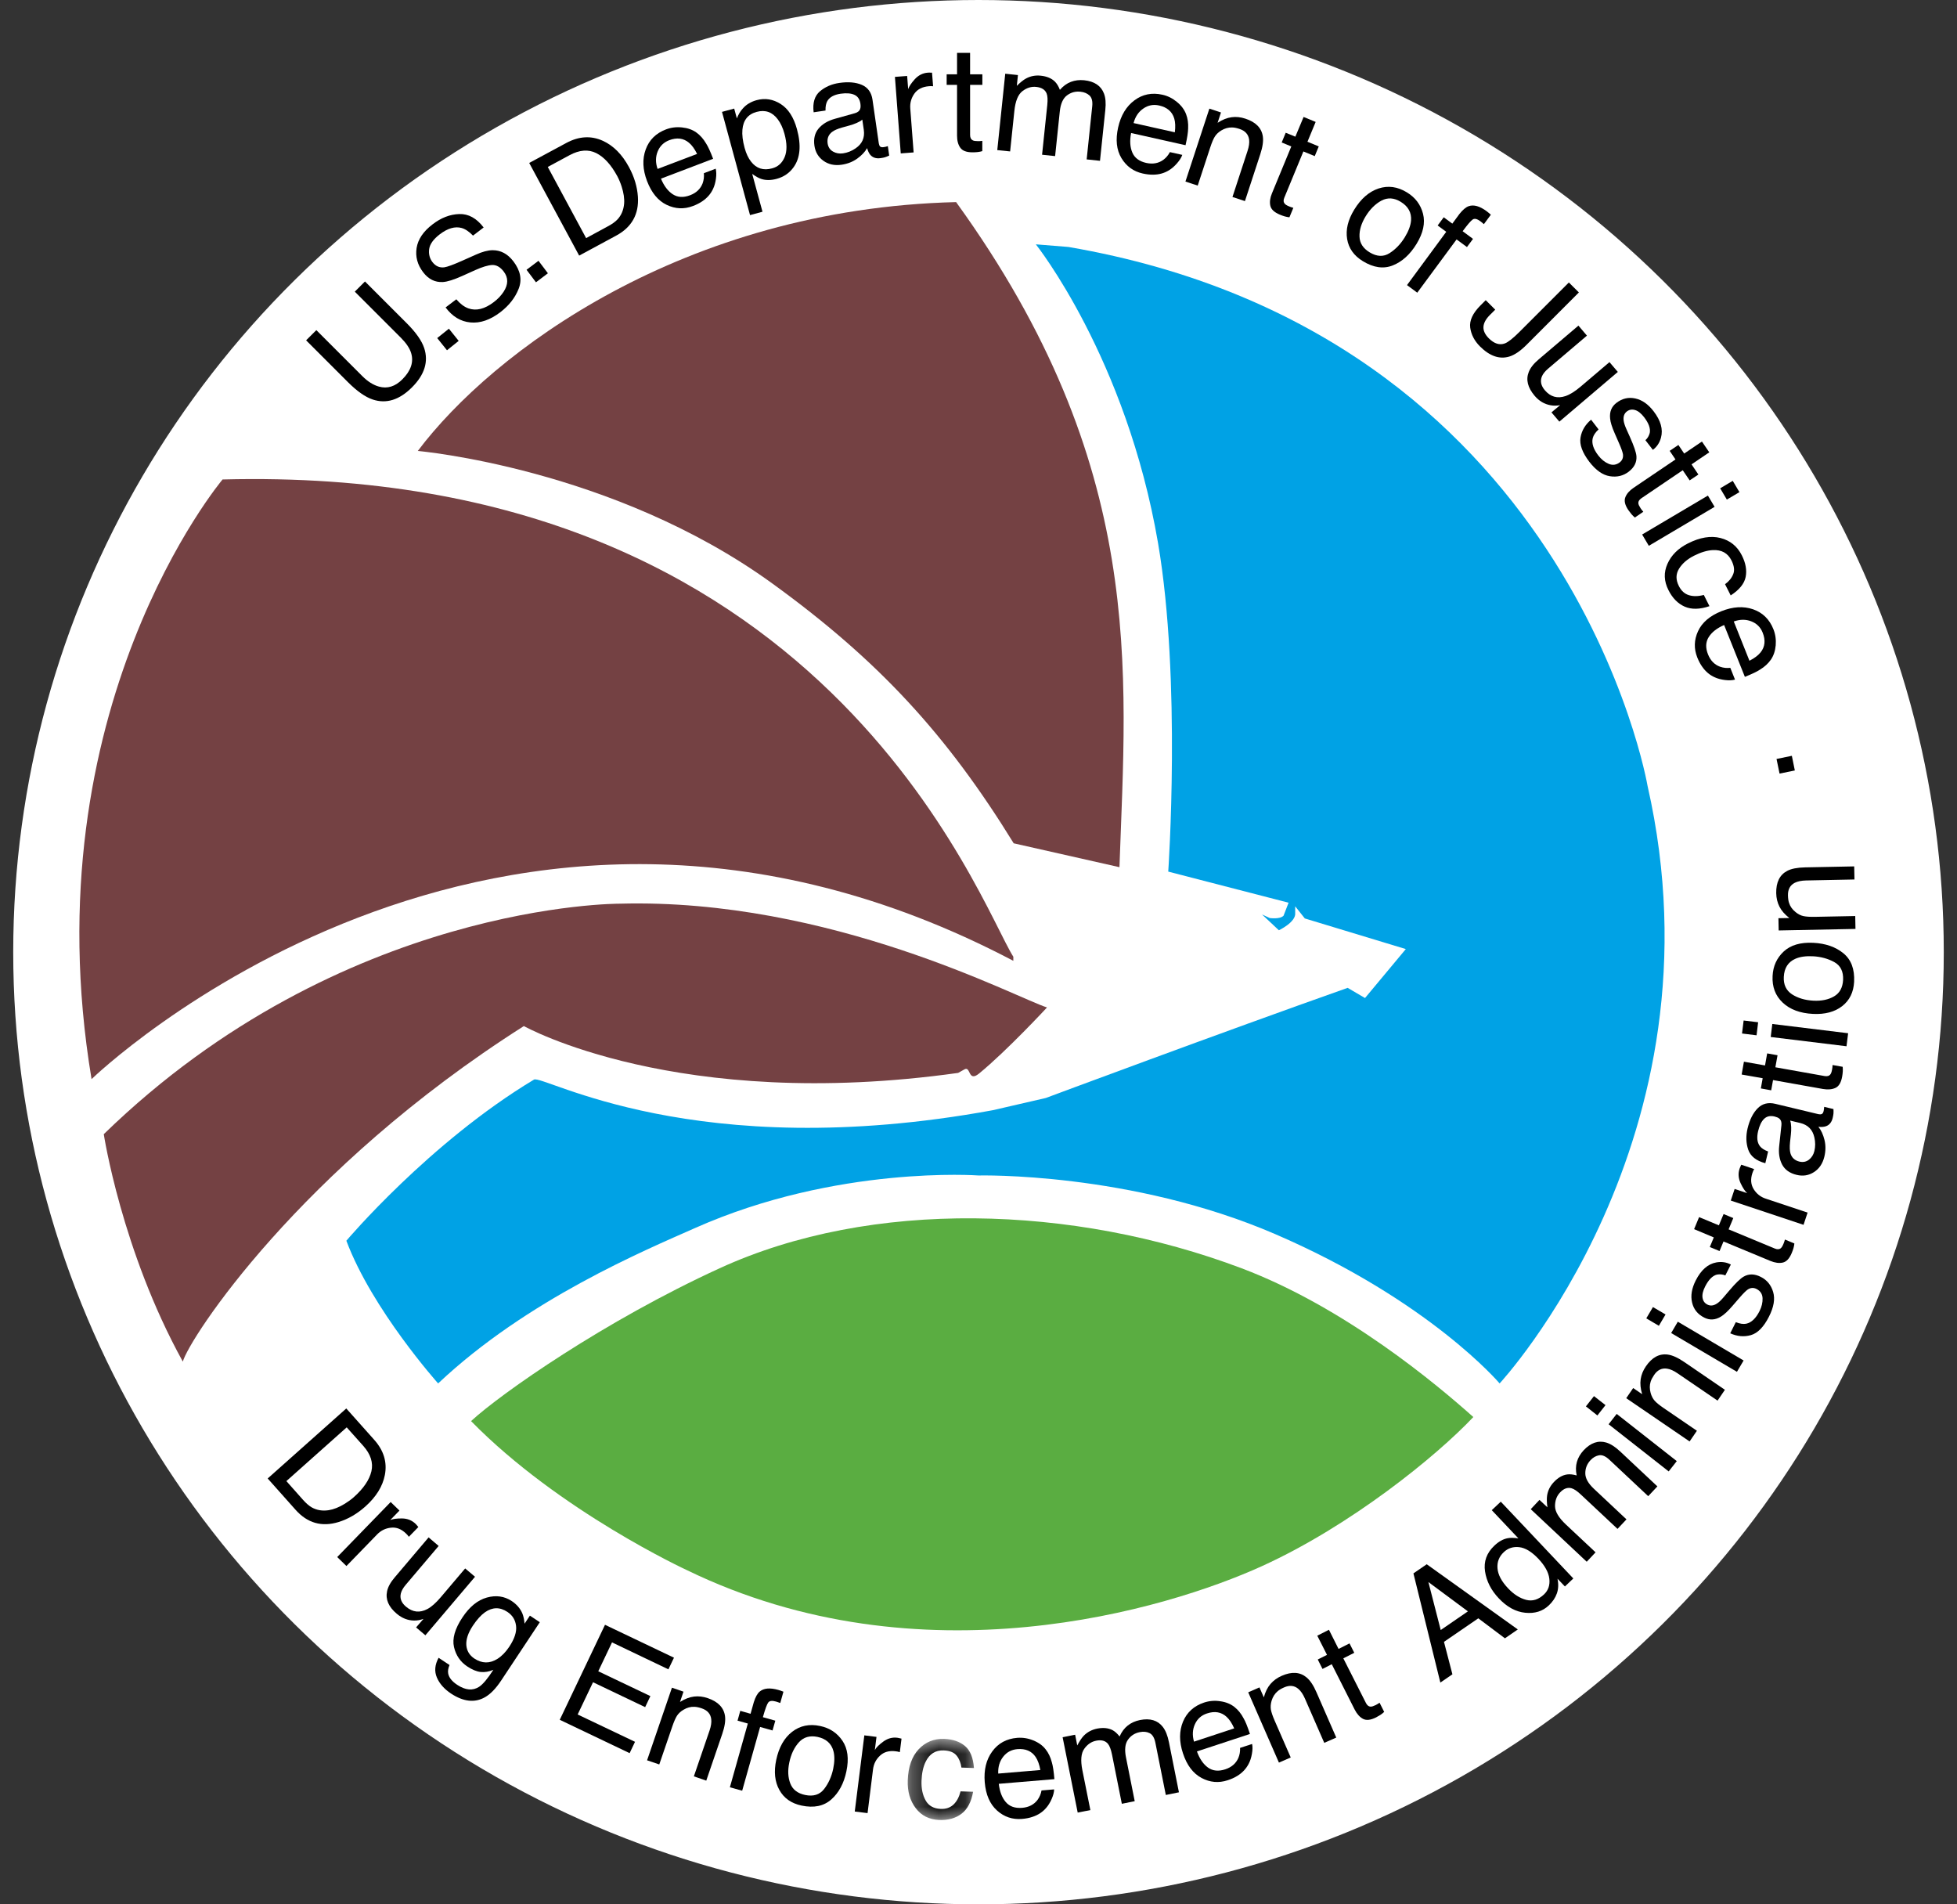 <?xml version="1.0" encoding="UTF-8"?>
<svg width="74px" height="72px" viewBox="0 0 74 72" version="1.1" xmlns="http://www.w3.org/2000/svg" xmlns:xlink="http://www.w3.org/1999/xlink">
    <rect x="0" y="0" width="74" height="72" fill="#333333" stroke="none"/>
    <title>components/footer/→ elements/logo/favicon</title>
    <defs>
        <polygon id="path-1" points="0.324 0.931 2.828 0.931 2.828 4 0.324 4"></polygon>
    </defs>
    <g id="colors-and-Symbols" stroke="none" stroke-width="1" fill="none" fill-rule="evenodd">
        <g id="components/footer/default/desktop-1024" transform="translate(-32, -512)">
            <g id="usa-footer__secondary-section" transform="translate(0, 470)">
                <g id="Group" transform="translate(32, 41)">
                    <ellipse id="Oval" stroke="#FFFFFF" fill="#FFFFFF" cx="37" cy="37" rx="36" ry="35.5"></ellipse>
                    <g id="Group-120" transform="translate(3, 3)">
                        <path d="M7.831,28.798 C10.363,14.536 23.977,5.027 38.238,7.559 C52.5,10.091 62.009,23.705 59.477,37.967 C56.945,52.229 43.331,61.738 29.069,59.206 C14.808,56.673 5.299,43.06 7.831,28.798" id="Fill-1" fill="#FFFFFF"></path>
                        <path d="M8.962,10.482 L10.702,12.222 C10.906,12.426 11.115,12.557 11.328,12.616 C11.647,12.706 11.942,12.615 12.213,12.343 C12.539,12.018 12.65,11.685 12.546,11.347 C12.49,11.164 12.359,10.971 12.156,10.767 L10.416,9.027 L10.801,8.642 L12.382,10.223 C12.728,10.569 12.948,10.882 13.041,11.163 C13.208,11.675 13.055,12.169 12.577,12.646 C12.101,13.122 11.607,13.276 11.096,13.106 C10.816,13.013 10.503,12.794 10.156,12.448 L8.575,10.867 L8.962,10.482 Z" id="Fill-3" fill="#000000"></path>
                        <path d="M14.255,9.316 C14.402,9.488 14.554,9.603 14.711,9.659 C15.007,9.764 15.329,9.685 15.674,9.42 C15.83,9.302 15.952,9.17 16.045,9.028 C16.223,8.752 16.224,8.498 16.048,8.268 C15.917,8.096 15.771,8.013 15.61,8.019 C15.451,8.028 15.237,8.092 14.97,8.212 L14.482,8.432 C14.161,8.576 13.917,8.653 13.747,8.663 C13.451,8.68 13.203,8.557 13.002,8.295 C12.784,8.01 12.702,7.704 12.753,7.376 C12.806,7.046 13.007,6.748 13.358,6.481 C13.68,6.233 14.016,6.104 14.364,6.093 C14.712,6.08 15.021,6.25 15.288,6.601 L14.886,6.908 C14.736,6.754 14.593,6.658 14.456,6.62 C14.205,6.551 13.928,6.63 13.629,6.859 C13.387,7.045 13.254,7.231 13.228,7.418 C13.204,7.605 13.245,7.769 13.352,7.909 C13.471,8.064 13.62,8.129 13.8,8.107 C13.918,8.09 14.148,8.005 14.489,7.853 L14.996,7.627 C15.241,7.516 15.452,7.461 15.629,7.46 C15.936,7.459 16.197,7.599 16.412,7.88 C16.68,8.231 16.747,8.575 16.613,8.916 C16.48,9.256 16.248,9.552 15.919,9.804 C15.535,10.097 15.159,10.226 14.789,10.191 C14.419,10.157 14.107,9.968 13.849,9.624 L14.255,9.316 Z" id="Fill-5" fill="#000000"></path>
                        <path d="M19.989,6.555 C20.146,6.471 20.265,6.385 20.349,6.296 C20.496,6.138 20.579,5.938 20.6,5.7 C20.615,5.509 20.583,5.291 20.505,5.05 C20.458,4.905 20.403,4.777 20.343,4.663 C20.108,4.229 19.842,3.937 19.545,3.788 C19.246,3.639 18.91,3.666 18.536,3.868 L17.713,4.312 L19.163,7.003 L19.989,6.555 Z M17.011,4.161 L18.412,3.406 C18.887,3.15 19.347,3.121 19.794,3.323 C20.194,3.506 20.524,3.837 20.784,4.319 C20.985,4.691 21.096,5.064 21.121,5.439 C21.164,6.1 20.889,6.592 20.295,6.911 L18.9,7.664 L17.011,4.161 Z" id="Fill-7" fill="#000000"></path>
                        <path d="M23.359,3.82 C23.265,3.629 23.163,3.487 23.05,3.395 C22.843,3.222 22.594,3.192 22.305,3.301 C22.098,3.381 21.952,3.522 21.869,3.726 C21.785,3.931 21.784,4.152 21.865,4.387 L23.359,3.82 Z M22.79,2.818 C23.004,2.84 23.186,2.904 23.335,3.012 C23.477,3.114 23.598,3.252 23.698,3.422 C23.772,3.537 23.862,3.73 23.965,4.004 L21.993,4.755 C22.106,5.027 22.255,5.224 22.438,5.344 C22.623,5.465 22.84,5.478 23.094,5.382 C23.331,5.292 23.488,5.141 23.569,4.93 C23.612,4.808 23.628,4.681 23.615,4.549 L24.063,4.378 C24.088,4.482 24.092,4.609 24.072,4.756 C24.051,4.903 24.016,5.032 23.963,5.141 C23.877,5.328 23.741,5.484 23.557,5.609 C23.459,5.676 23.341,5.737 23.203,5.789 C22.867,5.917 22.536,5.902 22.209,5.745 C21.883,5.589 21.636,5.288 21.467,4.847 C21.301,4.411 21.284,4.013 21.416,3.651 C21.547,3.29 21.802,3.038 22.182,2.893 C22.374,2.82 22.577,2.795 22.79,2.818 L22.79,2.818 Z" id="Fill-9" fill="#000000"></path>
                        <path d="M26.668,3.944 C26.764,3.72 26.763,3.425 26.663,3.059 C26.603,2.837 26.518,2.653 26.409,2.51 C26.203,2.235 25.937,2.142 25.612,2.23 C25.284,2.318 25.105,2.542 25.073,2.901 C25.055,3.093 25.083,3.323 25.156,3.591 C25.215,3.807 25.297,3.983 25.403,4.115 C25.604,4.372 25.868,4.456 26.193,4.366 C26.415,4.309 26.572,4.168 26.668,3.944 L26.668,3.944 Z M24.301,2.23 L24.762,2.105 L24.863,2.476 C24.923,2.323 24.999,2.196 25.092,2.097 C25.223,1.949 25.396,1.846 25.61,1.787 C25.929,1.7 26.231,1.749 26.52,1.932 C26.808,2.115 27.012,2.432 27.135,2.883 C27.302,3.493 27.259,3.972 27.01,4.32 C26.853,4.541 26.639,4.688 26.368,4.762 C26.157,4.819 25.966,4.821 25.797,4.769 C25.699,4.739 25.581,4.675 25.443,4.575 L25.832,6.005 L25.361,6.133 L24.301,2.23 Z" id="Fill-11" fill="#000000"></path>
                        <path d="M28.498,3.73 C28.612,3.795 28.738,3.818 28.877,3.798 C29.047,3.773 29.206,3.711 29.353,3.608 C29.602,3.439 29.705,3.207 29.663,2.911 L29.606,2.523 C29.553,2.569 29.482,2.611 29.393,2.649 C29.303,2.688 29.215,2.719 29.127,2.743 L28.841,2.822 C28.669,2.871 28.542,2.926 28.462,2.989 C28.325,3.094 28.27,3.239 28.295,3.423 C28.317,3.563 28.384,3.665 28.498,3.73 L28.498,3.73 Z M29.326,2.28 C29.435,2.249 29.503,2.193 29.528,2.108 C29.544,2.062 29.545,1.998 29.534,1.918 C29.509,1.752 29.434,1.641 29.306,1.584 C29.178,1.526 29.005,1.513 28.787,1.543 C28.536,1.58 28.367,1.674 28.281,1.825 C28.234,1.91 28.211,2.027 28.215,2.179 L27.766,2.245 C27.723,1.889 27.803,1.626 28.002,1.454 C28.204,1.284 28.449,1.176 28.74,1.135 C29.078,1.086 29.361,1.111 29.59,1.209 C29.818,1.308 29.951,1.494 29.991,1.765 L30.23,3.42 C30.238,3.47 30.253,3.509 30.278,3.537 C30.304,3.563 30.349,3.573 30.415,3.563 C30.437,3.561 30.46,3.556 30.487,3.55 C30.514,3.543 30.542,3.536 30.572,3.525 L30.623,3.882 C30.551,3.915 30.496,3.936 30.456,3.948 C30.418,3.959 30.364,3.97 30.296,3.979 C30.13,4.003 30.001,3.96 29.909,3.855 C29.86,3.798 29.82,3.713 29.787,3.601 C29.707,3.744 29.582,3.876 29.412,3.998 C29.242,4.119 29.046,4.196 28.824,4.228 C28.558,4.267 28.329,4.217 28.137,4.08 C27.945,3.943 27.831,3.752 27.796,3.51 C27.758,3.244 27.811,3.026 27.956,2.856 C28.101,2.686 28.307,2.564 28.572,2.491 L29.326,2.28 Z" id="Fill-13" fill="#000000"></path>
                        <path d="M30.84,0.907 L31.302,0.872 L31.341,1.371 C31.372,1.272 31.455,1.146 31.591,0.995 C31.729,0.844 31.894,0.761 32.086,0.747 C32.095,0.747 32.11,0.745 32.132,0.745 C32.153,0.745 32.191,0.747 32.243,0.748 L32.283,1.261 C32.254,1.258 32.227,1.256 32.202,1.256 C32.178,1.256 32.151,1.258 32.123,1.26 C31.879,1.28 31.695,1.371 31.576,1.539 C31.457,1.707 31.405,1.894 31.42,2.098 L31.547,3.763 L31.06,3.8 L30.84,0.907 Z" id="Fill-15" fill="#000000"></path>
                        <path d="M33.189,-0 L33.682,-0 L33.682,0.811 L34.146,0.811 L34.146,1.208 L33.682,1.208 L33.682,3.104 C33.682,3.205 33.717,3.272 33.785,3.307 C33.823,3.327 33.886,3.336 33.974,3.336 C33.997,3.336 34.022,3.336 34.049,3.335 C34.076,3.334 34.108,3.331 34.144,3.326 L34.144,3.714 C34.088,3.73 34.03,3.742 33.97,3.749 C33.91,3.756 33.845,3.759 33.774,3.759 C33.546,3.759 33.393,3.701 33.311,3.584 C33.229,3.468 33.189,3.317 33.189,3.13 L33.189,1.208 L32.796,1.208 L32.796,0.811 L33.189,0.811 L33.189,-0 Z" id="Fill-17" fill="#000000"></path>
                        <path d="M35.011,0.787 L35.491,0.838 L35.449,1.246 C35.578,1.117 35.694,1.024 35.793,0.97 C35.965,0.876 36.152,0.84 36.356,0.862 C36.586,0.886 36.765,0.962 36.893,1.089 C36.965,1.163 37.028,1.266 37.078,1.397 C37.202,1.254 37.341,1.153 37.494,1.095 C37.649,1.036 37.816,1.016 37.996,1.034 C38.384,1.075 38.634,1.244 38.745,1.538 C38.806,1.696 38.823,1.903 38.795,2.159 L38.594,4.08 L38.09,4.027 L38.3,2.022 C38.321,1.831 38.285,1.694 38.198,1.611 C38.11,1.53 37.995,1.482 37.857,1.468 C37.666,1.446 37.496,1.494 37.345,1.607 C37.194,1.72 37.103,1.925 37.073,2.224 L36.897,3.902 L36.404,3.85 L36.601,1.966 C36.621,1.77 36.613,1.625 36.575,1.532 C36.516,1.389 36.386,1.308 36.184,1.286 C36.001,1.266 35.826,1.319 35.661,1.446 C35.496,1.573 35.395,1.821 35.356,2.195 L35.196,3.725 L34.71,3.675 L35.011,0.787 Z" id="Fill-19" fill="#000000"></path>
                        <path d="M41.424,3.002 C41.45,2.793 41.443,2.617 41.401,2.478 C41.322,2.219 41.132,2.056 40.829,1.988 C40.613,1.94 40.413,1.978 40.232,2.104 C40.05,2.229 39.927,2.412 39.864,2.653 L41.424,3.002 Z M41.501,1.853 C41.668,1.988 41.783,2.143 41.849,2.315 C41.911,2.479 41.937,2.659 41.927,2.856 C41.925,2.993 41.894,3.205 41.829,3.49 L39.77,3.029 C39.714,3.32 39.73,3.565 39.817,3.768 C39.903,3.97 40.079,4.101 40.343,4.16 C40.59,4.214 40.805,4.176 40.988,4.044 C41.092,3.967 41.175,3.869 41.237,3.751 L41.706,3.856 C41.671,3.957 41.604,4.064 41.505,4.176 C41.406,4.289 41.306,4.376 41.202,4.438 C41.027,4.546 40.828,4.603 40.606,4.604 C40.486,4.606 40.354,4.592 40.21,4.56 C39.86,4.482 39.592,4.288 39.404,3.977 C39.218,3.666 39.177,3.279 39.28,2.818 C39.382,2.363 39.588,2.022 39.897,1.793 C40.205,1.564 40.557,1.493 40.953,1.581 C41.153,1.625 41.335,1.716 41.501,1.853 L41.501,1.853 Z" id="Fill-21" fill="#000000"></path>
                        <path d="M42.73,2.107 L43.169,2.252 L43.041,2.643 C43.224,2.524 43.401,2.454 43.571,2.432 C43.739,2.409 43.913,2.427 44.09,2.486 C44.483,2.614 44.703,2.836 44.751,3.155 C44.778,3.33 44.745,3.556 44.654,3.834 L44.075,5.603 L43.603,5.448 L44.172,3.71 C44.228,3.542 44.248,3.398 44.233,3.278 C44.206,3.08 44.084,2.945 43.868,2.874 C43.758,2.838 43.666,2.819 43.587,2.819 C43.447,2.815 43.312,2.853 43.176,2.935 C43.069,3.001 42.989,3.079 42.934,3.168 C42.879,3.258 42.822,3.392 42.763,3.573 L42.289,5.017 L41.825,4.864 L42.73,2.107 Z" id="Fill-23" fill="#000000"></path>
                        <path d="M46.293,2.422 L46.749,2.61 L46.439,3.359 L46.866,3.536 L46.714,3.903 L46.285,3.726 L45.563,5.476 C45.523,5.57 45.53,5.646 45.58,5.703 C45.607,5.736 45.662,5.77 45.744,5.803 C45.766,5.812 45.789,5.821 45.814,5.83 C45.84,5.839 45.871,5.848 45.905,5.858 L45.757,6.216 C45.699,6.21 45.641,6.198 45.581,6.182 C45.522,6.165 45.461,6.143 45.396,6.116 C45.186,6.029 45.065,5.917 45.035,5.778 C45.004,5.64 45.024,5.484 45.095,5.313 L45.828,3.537 L45.465,3.387 L45.617,3.019 L45.981,3.168 L46.293,2.422 Z" id="Fill-25" fill="#000000"></path>
                        <path d="M49.544,7.571 C49.773,7.425 49.965,7.223 50.121,6.968 C50.262,6.738 50.34,6.526 50.356,6.338 C50.378,6.04 50.249,5.803 49.965,5.63 C49.714,5.476 49.471,5.461 49.237,5.585 C49.005,5.71 48.805,5.908 48.637,6.182 C48.476,6.446 48.399,6.699 48.407,6.945 C48.414,7.191 48.541,7.389 48.789,7.54 C49.065,7.707 49.315,7.717 49.544,7.571 M50.809,6.083 C50.897,6.43 50.816,6.809 50.564,7.221 C50.319,7.621 50.023,7.891 49.67,8.033 C49.318,8.175 48.94,8.123 48.533,7.874 C48.195,7.667 47.997,7.388 47.939,7.037 C47.881,6.685 47.969,6.315 48.207,5.927 C48.461,5.511 48.77,5.245 49.129,5.126 C49.49,5.008 49.846,5.057 50.199,5.273 C50.517,5.466 50.72,5.737 50.809,6.083" id="Fill-27" fill="#000000"></path>
                        <path d="M52.537,5.795 C52.727,5.729 52.953,5.793 53.215,5.986 C53.239,6.004 53.265,6.023 53.289,6.045 C53.315,6.066 53.343,6.089 53.374,6.118 L53.11,6.475 C53.071,6.441 53.042,6.418 53.025,6.403 C53.008,6.389 52.991,6.377 52.974,6.363 C52.854,6.275 52.76,6.252 52.69,6.297 C52.621,6.342 52.493,6.49 52.307,6.742 L52.699,7.032 L52.47,7.341 L52.078,7.052 L50.591,9.066 L50.203,8.779 L51.687,6.764 L51.362,6.525 L51.592,6.215 L51.917,6.455 L52.187,6.088 C52.313,5.931 52.429,5.832 52.537,5.795" id="Fill-29" fill="#000000"></path>
                        <polygon id="Fill-31" fill="#000000" points="13.532 10.782 13.974 10.428 14.344 10.888 13.902 11.243"></polygon>
                        <polygon id="Fill-33" fill="#000000" points="16.91 8.2 17.362 7.86 17.718 8.332 17.266 8.673"></polygon>
                        <path d="M54.727,11.034 C54.49,11.272 54.27,11.421 54.068,11.482 C53.699,11.592 53.33,11.464 52.963,11.098 C52.752,10.887 52.629,10.65 52.593,10.385 C52.559,10.121 52.687,9.843 52.979,9.55 L53.18,9.349 L53.539,9.708 L53.337,9.909 C53.184,10.062 53.103,10.212 53.094,10.357 C53.085,10.503 53.153,10.647 53.297,10.792 C53.501,10.995 53.704,11.059 53.906,10.983 C54.03,10.935 54.21,10.793 54.449,10.555 L56.324,8.68 L56.702,9.057 L54.727,11.034 Z" id="Fill-35" fill="#000000"></path>
                        <path d="M57.007,10.69 L55.539,11.938 C55.426,12.034 55.348,12.13 55.307,12.225 C55.231,12.401 55.266,12.578 55.414,12.753 C55.628,13.005 55.89,13.079 56.199,12.974 C56.365,12.917 56.557,12.798 56.773,12.614 L57.859,11.691 L58.175,12.062 L55.964,13.941 L55.665,13.591 L55.994,13.318 C55.87,13.342 55.75,13.344 55.632,13.322 C55.398,13.281 55.197,13.162 55.028,12.963 C54.766,12.653 54.692,12.354 54.807,12.064 C54.868,11.907 54.992,11.749 55.182,11.588 L56.685,10.311 L57.007,10.69 Z" id="Fill-37" fill="#000000"></path>
                        <path d="M57.447,14.236 C57.327,14.347 57.254,14.456 57.227,14.563 C57.178,14.757 57.249,14.979 57.438,15.223 C57.551,15.369 57.68,15.474 57.829,15.537 C57.976,15.599 58.115,15.581 58.246,15.482 C58.344,15.406 58.385,15.304 58.369,15.175 C58.356,15.095 58.307,14.954 58.22,14.756 L58.057,14.384 C57.953,14.148 57.894,13.96 57.883,13.819 C57.857,13.569 57.937,13.373 58.122,13.232 C58.34,13.065 58.576,13.009 58.834,13.065 C59.091,13.12 59.323,13.282 59.529,13.551 C59.799,13.902 59.891,14.234 59.807,14.546 C59.754,14.742 59.65,14.897 59.5,15.008 L59.218,14.643 C59.301,14.569 59.354,14.477 59.383,14.366 C59.414,14.197 59.343,14.002 59.172,13.778 C59.056,13.628 58.941,13.536 58.827,13.503 C58.712,13.468 58.609,13.486 58.517,13.556 C58.418,13.633 58.377,13.744 58.394,13.892 C58.403,13.977 58.438,14.088 58.498,14.222 L58.636,14.53 C58.786,14.866 58.867,15.105 58.879,15.25 C58.895,15.476 58.798,15.671 58.586,15.834 C58.381,15.991 58.143,16.048 57.874,16.005 C57.603,15.963 57.344,15.78 57.097,15.459 C56.832,15.111 56.72,14.807 56.764,14.543 C56.809,14.279 56.943,14.054 57.164,13.868 L57.447,14.236 Z" id="Fill-39" fill="#000000"></path>
                        <path d="M61.355,14.694 L61.633,15.102 L60.962,15.557 L61.221,15.941 L60.891,16.163 L60.63,15.779 L59.063,16.84 C58.98,16.897 58.943,16.964 58.953,17.04 C58.959,17.083 58.986,17.14 59.035,17.215 C59.047,17.234 59.063,17.254 59.078,17.276 C59.094,17.298 59.114,17.322 59.139,17.349 L58.819,17.567 C58.773,17.529 58.731,17.487 58.691,17.441 C58.653,17.395 58.612,17.342 58.572,17.285 C58.444,17.097 58.407,16.935 58.458,16.803 C58.508,16.671 58.611,16.552 58.764,16.447 L60.355,15.371 L60.135,15.046 L60.465,14.823 L60.684,15.148 L61.355,14.694 Z" id="Fill-41" fill="#000000"></path>
                        <path d="M62.52,16.18 L62.773,16.607 L62.297,16.888 L62.045,16.462 L62.52,16.18 Z M61.581,16.737 L61.834,17.163 L59.347,18.636 L59.094,18.209 L61.581,16.737 Z" id="Fill-43" fill="#000000"></path>
                        <path d="M63.009,19.812 C62.959,20.066 62.771,20.299 62.443,20.512 L62.229,20.088 C62.376,19.982 62.479,19.856 62.537,19.71 C62.597,19.566 62.574,19.391 62.472,19.188 C62.333,18.911 62.097,18.781 61.766,18.798 C61.551,18.81 61.315,18.88 61.058,19.01 C60.799,19.141 60.609,19.306 60.487,19.506 C60.365,19.706 60.363,19.922 60.483,20.157 C60.573,20.338 60.701,20.453 60.864,20.503 C61.029,20.553 61.215,20.55 61.426,20.494 L61.64,20.918 C61.273,21.043 60.96,21.048 60.703,20.936 C60.447,20.823 60.242,20.616 60.09,20.313 C59.918,19.976 59.905,19.643 60.052,19.316 C60.197,18.99 60.456,18.732 60.826,18.546 C61.28,18.316 61.691,18.248 62.055,18.341 C62.42,18.434 62.689,18.651 62.862,18.993 C63.01,19.283 63.059,19.557 63.009,19.812" id="Fill-45" fill="#000000"></path>
                        <path d="M63.152,22.982 C63.341,22.885 63.48,22.78 63.572,22.667 C63.741,22.457 63.767,22.208 63.652,21.92 C63.57,21.713 63.425,21.57 63.219,21.491 C63.013,21.411 62.794,21.414 62.559,21.497 L63.152,22.982 Z M64.145,22.397 C64.126,22.611 64.064,22.794 63.96,22.944 C63.859,23.088 63.725,23.211 63.556,23.314 C63.442,23.391 63.25,23.482 62.979,23.591 L62.194,21.631 C61.923,21.749 61.729,21.901 61.612,22.087 C61.494,22.273 61.485,22.492 61.586,22.743 C61.679,22.977 61.833,23.133 62.046,23.21 C62.169,23.252 62.296,23.265 62.428,23.25 L62.606,23.695 C62.503,23.723 62.377,23.729 62.228,23.711 C62.08,23.692 61.952,23.659 61.841,23.608 C61.652,23.525 61.495,23.393 61.367,23.21 C61.297,23.113 61.234,22.995 61.18,22.859 C61.047,22.526 61.056,22.195 61.207,21.866 C61.358,21.537 61.654,21.283 62.092,21.108 C62.526,20.935 62.923,20.911 63.288,21.036 C63.651,21.162 63.908,21.413 64.058,21.789 C64.134,21.981 64.163,22.183 64.145,22.397 L64.145,22.397 Z" id="Fill-47" fill="#000000"></path>
                        <path d="M8.454,54.702 C8.573,54.836 8.684,54.932 8.789,54.993 C8.979,55.099 9.191,55.134 9.428,55.098 C9.618,55.068 9.821,54.988 10.039,54.854 C10.168,54.774 10.281,54.692 10.377,54.606 C10.746,54.278 10.967,53.952 11.044,53.627 C11.119,53.303 11.017,52.981 10.733,52.663 L10.11,51.966 L7.829,53.998 L8.454,54.702 Z M10.094,51.252 L11.153,52.44 C11.512,52.844 11.645,53.285 11.553,53.766 C11.469,54.198 11.222,54.596 10.813,54.96 C10.497,55.241 10.161,55.435 9.801,55.546 C9.167,55.74 8.625,55.587 8.177,55.084 L7.122,53.899 L10.094,51.252 Z" id="Fill-49" fill="#000000"></path>
                        <path d="M11.772,54.789 L12.105,55.112 L11.755,55.472 C11.85,55.429 12,55.408 12.203,55.41 C12.407,55.413 12.578,55.482 12.716,55.616 C12.723,55.623 12.733,55.635 12.747,55.649 C12.761,55.666 12.786,55.694 12.819,55.735 L12.46,56.104 C12.444,56.08 12.427,56.06 12.411,56.04 C12.394,56.022 12.376,56.003 12.355,55.982 C12.179,55.811 11.989,55.736 11.785,55.759 C11.58,55.78 11.406,55.865 11.262,56.012 L10.1,57.209 L9.751,56.87 L11.772,54.789 Z" id="Fill-51" fill="#000000"></path>
                        <path d="M13.587,56.45 L12.341,57.92 C12.246,58.032 12.185,58.139 12.158,58.241 C12.111,58.428 12.175,58.596 12.351,58.745 C12.603,58.959 12.873,58.988 13.161,58.835 C13.316,58.753 13.484,58.603 13.668,58.387 L14.589,57.3 L14.962,57.615 L13.085,59.828 L12.733,59.53 L13.014,59.207 C12.895,59.251 12.775,59.272 12.656,59.27 C12.42,59.267 12.201,59.181 12.002,59.013 C11.692,58.752 11.571,58.468 11.637,58.161 C11.672,57.996 11.769,57.819 11.931,57.632 L13.207,56.126 L13.587,56.45 Z" id="Fill-53" fill="#000000"></path>
                        <path d="M16.514,59.472 C16.487,59.245 16.378,59.071 16.187,58.944 C15.903,58.755 15.619,58.76 15.336,58.959 C15.186,59.066 15.034,59.234 14.88,59.465 C14.7,59.739 14.618,59.981 14.633,60.199 C14.649,60.413 14.75,60.581 14.935,60.706 C15.226,60.898 15.518,60.903 15.811,60.718 C15.976,60.614 16.123,60.461 16.255,60.263 C16.456,59.961 16.542,59.697 16.514,59.472 M16.753,59.004 C16.794,59.108 16.823,59.236 16.835,59.389 L17.037,59.084 L17.412,59.333 L15.954,61.533 C15.751,61.84 15.545,62.053 15.337,62.17 C14.952,62.388 14.526,62.34 14.058,62.033 C13.799,61.861 13.619,61.657 13.519,61.423 C13.42,61.19 13.441,60.941 13.585,60.678 L13.998,60.952 C13.946,61.075 13.929,61.182 13.949,61.281 C13.98,61.431 14.093,61.572 14.29,61.702 C14.6,61.907 14.876,61.931 15.117,61.775 C15.261,61.681 15.44,61.468 15.655,61.133 C15.492,61.203 15.333,61.23 15.18,61.215 C15.026,61.2 14.855,61.13 14.668,61.005 C14.407,60.831 14.24,60.587 14.167,60.272 C14.094,59.956 14.201,59.581 14.485,59.154 C14.754,58.748 15.061,58.498 15.409,58.401 C15.757,58.304 16.071,58.349 16.35,58.533 C16.541,58.66 16.674,58.818 16.753,59.004" id="Fill-55" fill="#000000"></path>
                        <polygon id="Fill-57" fill="#000000" points="19.877 59.431 22.485 60.675 22.274 61.115 20.142 60.096 19.622 61.188 21.593 62.127 21.395 62.544 19.424 61.603 18.843 62.822 21.012 63.855 20.808 64.284 18.166 63.023"></polygon>
                        <path d="M22.408,61.809 L22.845,61.959 L22.713,62.348 C22.897,62.232 23.075,62.164 23.244,62.144 C23.413,62.123 23.587,62.144 23.765,62.205 C24.154,62.338 24.371,62.565 24.415,62.883 C24.439,63.058 24.404,63.285 24.309,63.561 L23.706,65.323 L23.237,65.161 L23.83,63.43 C23.887,63.262 23.909,63.12 23.894,63 C23.871,62.801 23.751,62.664 23.535,62.59 C23.427,62.553 23.333,62.533 23.255,62.532 C23.116,62.525 22.979,62.562 22.845,62.643 C22.737,62.706 22.655,62.784 22.598,62.871 C22.542,62.96 22.483,63.095 22.422,63.274 L21.929,64.711 L21.468,64.554 L22.408,61.809 Z" id="Fill-59" fill="#000000"></path>
                        <path d="M25.727,61.955 C25.882,61.825 26.115,61.805 26.429,61.893 C26.458,61.902 26.489,61.911 26.519,61.921 C26.55,61.932 26.585,61.944 26.624,61.96 L26.504,62.388 C26.456,62.369 26.421,62.358 26.399,62.351 C26.377,62.344 26.357,62.338 26.338,62.332 C26.193,62.291 26.097,62.304 26.048,62.371 C25.999,62.437 25.932,62.622 25.847,62.924 L26.317,63.056 L26.212,63.426 L25.742,63.294 L25.064,65.704 L24.599,65.574 L25.278,63.164 L24.889,63.055 L24.992,62.684 L25.381,62.795 L25.504,62.356 C25.566,62.161 25.64,62.027 25.727,61.955" id="Fill-61" fill="#000000"></path>
                        <path d="M28.162,65.641 C28.328,65.427 28.442,65.172 28.505,64.879 C28.56,64.615 28.564,64.391 28.515,64.206 C28.437,63.916 28.236,63.739 27.911,63.669 C27.623,63.611 27.389,63.676 27.212,63.87 C27.034,64.066 26.912,64.32 26.846,64.635 C26.782,64.938 26.795,65.203 26.884,65.431 C26.973,65.662 27.16,65.805 27.445,65.865 C27.755,65.93 27.995,65.856 28.162,65.641 M28.856,63.816 C29.056,64.114 29.105,64.496 29.005,64.971 C28.91,65.427 28.719,65.782 28.434,66.034 C28.15,66.287 27.775,66.364 27.31,66.266 C26.923,66.184 26.642,65.987 26.47,65.675 C26.297,65.365 26.257,64.986 26.351,64.54 C26.452,64.064 26.652,63.709 26.952,63.477 C27.252,63.245 27.605,63.17 28.011,63.257 C28.374,63.333 28.656,63.52 28.856,63.816" id="Fill-63" fill="#000000"></path>
                        <path d="M29.683,63.611 L30.143,63.669 L30.08,64.166 C30.13,64.073 30.236,63.966 30.401,63.846 C30.565,63.726 30.743,63.677 30.935,63.702 C30.944,63.703 30.959,63.706 30.98,63.711 C31.002,63.715 31.037,63.723 31.089,63.735 L31.025,64.246 C30.996,64.237 30.971,64.23 30.947,64.225 C30.922,64.22 30.897,64.216 30.868,64.213 C30.624,64.182 30.427,64.237 30.276,64.378 C30.125,64.518 30.038,64.69 30.012,64.895 L29.805,66.551 L29.321,66.491 L29.683,63.611 Z" id="Fill-65" fill="#000000"></path>
                        <g id="Group-69" transform="translate(31, 62.812)">
                            <mask id="mask-2" fill="white">
                                <use xlink:href="#path-1"></use>
                            </mask>
                            <g id="Clip-68"></g>
                            <path d="M2.487,1.2 C2.687,1.367 2.799,1.644 2.828,2.034 L2.354,2.017 C2.331,1.837 2.271,1.686 2.172,1.564 C2.074,1.441 1.911,1.377 1.683,1.368 C1.372,1.356 1.146,1.5 1.001,1.798 C0.907,1.991 0.855,2.232 0.845,2.521 C0.835,2.812 0.887,3.057 1.002,3.262 C1.117,3.464 1.307,3.57 1.57,3.58 C1.773,3.588 1.935,3.531 2.058,3.412 C2.181,3.294 2.268,3.128 2.322,2.916 L2.796,2.932 C2.728,3.315 2.582,3.592 2.359,3.762 C2.136,3.932 1.856,4.012 1.518,3.999 C1.139,3.984 0.841,3.836 0.626,3.551 C0.409,3.265 0.31,2.915 0.325,2.5 C0.343,1.99 0.481,1.598 0.738,1.324 C0.996,1.05 1.316,0.92 1.698,0.932 C2.025,0.944 2.287,1.034 2.487,1.2" id="Fill-67" fill="#000000" mask="url(#mask-2)"></path>
                        </g>
                        <path d="M36.339,64.922 C36.302,64.714 36.241,64.548 36.16,64.428 C36.01,64.205 35.779,64.107 35.469,64.132 C35.248,64.151 35.068,64.246 34.933,64.42 C34.796,64.595 34.735,64.806 34.746,65.056 L36.339,64.922 Z M36.069,63.801 C36.27,63.882 36.426,63.994 36.538,64.139 C36.648,64.277 36.725,64.443 36.774,64.633 C36.814,64.764 36.846,64.975 36.87,65.267 L34.767,65.443 C34.8,65.735 34.888,65.966 35.031,66.133 C35.175,66.301 35.381,66.373 35.652,66.351 C35.903,66.33 36.097,66.23 36.234,66.049 C36.309,65.943 36.36,65.826 36.383,65.694 L36.86,65.654 C36.858,65.762 36.825,65.884 36.765,66.02 C36.705,66.156 36.634,66.269 36.554,66.359 C36.419,66.515 36.246,66.627 36.034,66.695 C35.92,66.734 35.789,66.759 35.644,66.771 C35.285,66.8 34.971,66.695 34.701,66.453 C34.431,66.211 34.276,65.856 34.236,65.383 C34.198,64.918 34.292,64.53 34.518,64.221 C34.745,63.909 35.06,63.738 35.464,63.705 C35.669,63.689 35.87,63.72 36.069,63.801 L36.069,63.801 Z" id="Fill-70" fill="#000000"></path>
                        <path d="M37.181,63.682 L37.654,63.587 L37.734,63.993 C37.82,63.83 37.902,63.706 37.981,63.624 C38.117,63.486 38.285,63.397 38.486,63.356 C38.712,63.312 38.906,63.331 39.067,63.413 C39.158,63.462 39.247,63.541 39.335,63.654 C39.411,63.48 39.514,63.343 39.643,63.24 C39.772,63.138 39.926,63.069 40.105,63.032 C40.488,62.956 40.776,63.042 40.969,63.291 C41.073,63.425 41.151,63.617 41.201,63.87 L41.579,65.764 L41.083,65.865 L40.688,63.888 C40.649,63.699 40.577,63.578 40.467,63.526 C40.359,63.472 40.236,63.462 40.1,63.489 C39.911,63.526 39.763,63.62 39.654,63.773 C39.543,63.925 39.518,64.15 39.577,64.445 L39.907,66.1 L39.42,66.198 L39.049,64.34 C39.01,64.147 38.959,64.01 38.895,63.931 C38.797,63.813 38.647,63.773 38.449,63.813 C38.268,63.849 38.117,63.953 37.998,64.121 C37.877,64.29 37.855,64.559 37.927,64.925 L38.23,66.436 L37.751,66.531 L37.181,63.682 Z" id="Fill-72" fill="#000000"></path>
                        <path d="M43.669,63.347 C43.584,63.154 43.487,63.007 43.38,62.91 C43.18,62.727 42.933,62.685 42.639,62.783 C42.427,62.852 42.276,62.987 42.184,63.188 C42.092,63.389 42.08,63.611 42.149,63.849 L43.669,63.347 Z M43.146,62.322 C43.357,62.352 43.536,62.425 43.679,62.539 C43.817,62.648 43.932,62.791 44.023,62.965 C44.093,63.081 44.173,63.282 44.264,63.559 L42.26,64.219 C42.36,64.496 42.5,64.701 42.678,64.829 C42.857,64.957 43.075,64.98 43.331,64.895 C43.571,64.816 43.736,64.672 43.826,64.465 C43.876,64.346 43.897,64.219 43.891,64.085 L44.346,63.937 C44.368,64.04 44.365,64.168 44.338,64.314 C44.312,64.46 44.27,64.588 44.212,64.695 C44.117,64.876 43.975,65.028 43.785,65.144 C43.685,65.207 43.563,65.263 43.423,65.308 C43.082,65.421 42.752,65.391 42.433,65.221 C42.113,65.049 41.879,64.74 41.731,64.29 C41.585,63.846 41.586,63.449 41.733,63.093 C41.881,62.739 42.147,62.498 42.532,62.37 C42.73,62.306 42.933,62.288 43.146,62.322 L43.146,62.322 Z" id="Fill-74" fill="#000000"></path>
                        <path d="M44.199,61.984 L44.624,61.798 L44.789,62.175 C44.846,61.965 44.93,61.796 45.042,61.667 C45.154,61.537 45.295,61.434 45.468,61.359 C45.845,61.194 46.157,61.214 46.404,61.42 C46.54,61.532 46.667,61.721 46.783,61.99 L47.528,63.695 L47.074,63.894 L46.342,62.218 C46.271,62.055 46.189,61.935 46.098,61.857 C45.946,61.726 45.766,61.706 45.558,61.797 C45.452,61.843 45.37,61.891 45.311,61.943 C45.205,62.033 45.128,62.153 45.083,62.302 C45.048,62.422 45.039,62.534 45.056,62.638 C45.076,62.742 45.122,62.88 45.198,63.054 L45.806,64.447 L45.36,64.641 L44.199,61.984 Z" id="Fill-76" fill="#000000"></path>
                        <path d="M46.81,59.843 L47.251,59.619 L47.615,60.343 L48.029,60.134 L48.209,60.49 L47.795,60.699 L48.651,62.389 C48.697,62.48 48.758,62.525 48.836,62.525 C48.877,62.525 48.94,62.505 49.019,62.466 C49.039,62.455 49.062,62.443 49.084,62.43 C49.109,62.416 49.135,62.399 49.166,62.378 L49.34,62.724 C49.298,62.764 49.252,62.801 49.203,62.834 C49.151,62.867 49.093,62.901 49.032,62.933 C48.828,63.035 48.664,63.053 48.539,62.987 C48.413,62.919 48.309,62.802 48.224,62.636 L47.358,60.922 L47.008,61.1 L46.828,60.743 L47.178,60.568 L46.81,59.843 Z" id="Fill-78" fill="#000000"></path>
                        <path d="M52.506,58.923 L51.012,57.815 L51.478,59.629 L52.506,58.923 Z M50.446,57.487 L50.949,57.142 L54.393,59.607 L53.906,59.942 L52.899,59.186 L51.601,60.076 L51.92,61.303 L51.464,61.615 L50.446,57.487 Z" id="Fill-80" fill="#000000"></path>
                        <path d="M54.708,58.488 C54.947,58.55 55.173,58.481 55.383,58.283 C55.546,58.13 55.613,57.93 55.585,57.69 C55.557,57.449 55.418,57.197 55.169,56.933 C54.916,56.668 54.676,56.521 54.446,56.496 C54.218,56.47 54.022,56.533 53.863,56.684 C53.685,56.851 53.605,57.056 53.625,57.297 C53.644,57.538 53.778,57.792 54.029,58.056 C54.243,58.282 54.47,58.425 54.708,58.488 M54.005,56.158 C54.104,56.137 54.242,56.139 54.415,56.163 L53.408,55.097 L53.749,54.776 L56.492,57.679 L56.174,57.982 L55.895,57.689 C55.936,57.896 55.928,58.083 55.869,58.247 C55.812,58.411 55.709,58.562 55.564,58.699 C55.33,58.921 55.034,59.012 54.676,58.976 C54.317,58.941 53.983,58.759 53.674,58.431 C53.383,58.124 53.21,57.785 53.153,57.411 C53.098,57.039 53.214,56.715 53.505,56.44 C53.666,56.286 53.832,56.192 54.005,56.158" id="Fill-82" fill="#000000"></path>
                        <path d="M54.882,55.06 L55.212,54.708 L55.513,54.99 C55.487,54.808 55.484,54.661 55.5,54.548 C55.529,54.355 55.614,54.185 55.754,54.037 C55.912,53.868 56.08,53.771 56.261,53.746 C56.362,53.732 56.483,53.746 56.619,53.784 C56.579,53.598 56.583,53.427 56.628,53.269 C56.673,53.112 56.759,52.966 56.883,52.832 C57.151,52.548 57.435,52.452 57.736,52.54 C57.9,52.589 58.075,52.701 58.262,52.876 L59.671,54.198 L59.324,54.568 L57.854,53.189 C57.713,53.057 57.582,53 57.464,53.022 C57.345,53.044 57.238,53.104 57.143,53.206 C57.012,53.346 56.945,53.51 56.945,53.7 C56.944,53.888 57.052,54.084 57.271,54.289 L58.502,55.445 L58.163,55.805 L56.781,54.51 C56.639,54.375 56.518,54.293 56.419,54.267 C56.27,54.228 56.126,54.282 55.988,54.43 C55.861,54.565 55.8,54.737 55.8,54.944 C55.801,55.151 55.939,55.383 56.211,55.639 L57.333,56.691 L56.999,57.047 L54.882,55.06 Z" id="Fill-84" fill="#000000"></path>
                        <path d="M57.826,51.849 L58.132,51.458 L60.404,53.242 L60.098,53.632 L57.826,51.849 Z M56.968,51.173 L57.273,50.785 L57.709,51.126 L57.402,51.516 L56.968,51.173 Z" id="Fill-86" fill="#000000"></path>
                        <path d="M58.493,50.863 L58.755,50.48 L59.095,50.712 C59.032,50.504 59.013,50.313 59.039,50.144 C59.064,49.975 59.13,49.814 59.235,49.66 C59.468,49.319 59.744,49.171 60.062,49.214 C60.237,49.237 60.445,49.331 60.687,49.496 L62.224,50.546 L61.946,50.955 L60.435,49.924 C60.289,49.823 60.156,49.764 60.037,49.747 C59.839,49.716 59.676,49.796 59.548,49.983 C59.483,50.08 59.439,50.164 59.416,50.238 C59.374,50.371 59.373,50.512 59.415,50.663 C59.448,50.785 59.5,50.884 59.57,50.962 C59.64,51.04 59.754,51.132 59.91,51.238 L61.165,52.095 L60.889,52.499 L58.493,50.863 Z" id="Fill-88" fill="#000000"></path>
                        <path d="M60.192,48.4 L60.443,47.972 L62.931,49.438 L62.679,49.866 L60.192,48.4 Z M59.251,47.845 L59.503,47.418 L59.979,47.698 L59.727,48.126 L59.251,47.845 Z" id="Fill-90" fill="#000000"></path>
                        <path d="M62.636,47.989 C62.787,48.049 62.918,48.069 63.027,48.048 C63.224,48.007 63.392,47.849 63.532,47.573 C63.615,47.409 63.654,47.247 63.648,47.085 C63.641,46.926 63.565,46.807 63.418,46.733 C63.307,46.677 63.197,46.683 63.088,46.754 C63.021,46.8 62.915,46.905 62.774,47.068 L62.508,47.376 C62.339,47.572 62.195,47.706 62.073,47.779 C61.86,47.91 61.648,47.921 61.441,47.816 C61.196,47.692 61.042,47.503 60.983,47.247 C60.922,46.99 60.968,46.713 61.121,46.411 C61.323,46.014 61.581,45.788 61.899,45.73 C62.1,45.695 62.282,45.721 62.449,45.81 L62.24,46.221 C62.137,46.18 62.031,46.17 61.918,46.191 C61.753,46.236 61.606,46.385 61.478,46.637 C61.392,46.804 61.359,46.948 61.378,47.067 C61.397,47.186 61.457,47.27 61.56,47.323 C61.672,47.381 61.791,47.369 61.915,47.29 C61.99,47.245 62.073,47.166 62.169,47.053 L62.388,46.796 C62.626,46.515 62.807,46.34 62.933,46.267 C63.13,46.154 63.348,46.158 63.586,46.28 C63.817,46.397 63.97,46.586 64.048,46.848 C64.126,47.111 64.073,47.422 63.888,47.784 C63.69,48.174 63.463,48.405 63.206,48.479 C62.948,48.552 62.689,48.529 62.425,48.41 L62.636,47.989 Z" id="Fill-92" fill="#000000"></path>
                        <path d="M61.059,44.472 L61.248,44.017 L61.996,44.328 L62.174,43.901 L62.541,44.053 L62.364,44.48 L64.113,45.206 C64.205,45.245 64.282,45.24 64.339,45.191 C64.372,45.163 64.406,45.108 64.439,45.026 C64.448,45.005 64.456,44.983 64.466,44.956 C64.475,44.931 64.485,44.901 64.494,44.865 L64.851,45.014 C64.845,45.072 64.833,45.13 64.817,45.19 C64.8,45.248 64.778,45.309 64.751,45.374 C64.664,45.584 64.551,45.705 64.412,45.736 C64.273,45.767 64.118,45.745 63.946,45.675 L62.171,44.938 L62.021,45.3 L61.653,45.148 L61.804,44.785 L61.059,44.472 Z" id="Fill-94" fill="#000000"></path>
                        <path d="M62.446,43.391 L62.592,42.952 L63.067,43.111 C62.986,43.044 62.903,42.916 62.817,42.733 C62.732,42.548 62.718,42.364 62.78,42.181 C62.783,42.172 62.79,42.158 62.797,42.139 C62.806,42.118 62.821,42.084 62.842,42.036 L63.33,42.2 C63.315,42.224 63.304,42.248 63.294,42.272 C63.285,42.294 63.274,42.319 63.265,42.347 C63.187,42.58 63.203,42.785 63.311,42.959 C63.421,43.135 63.572,43.255 63.767,43.319 L65.351,43.846 L65.197,44.309 L62.446,43.391 Z" id="Fill-96" fill="#000000"></path>
                        <path d="M65.403,41.846 C65.506,41.764 65.574,41.656 65.607,41.518 C65.647,41.352 65.647,41.18 65.607,41.006 C65.542,40.711 65.364,40.53 65.073,40.459 L64.692,40.368 C64.715,40.435 64.727,40.517 64.73,40.615 C64.733,40.711 64.729,40.805 64.718,40.895 L64.686,41.191 C64.669,41.368 64.674,41.505 64.702,41.604 C64.75,41.77 64.863,41.875 65.044,41.919 C65.18,41.95 65.299,41.926 65.403,41.846 L65.403,41.846 Z M64.361,40.54 C64.374,40.427 64.344,40.344 64.277,40.289 C64.24,40.258 64.181,40.233 64.101,40.213 C63.939,40.175 63.808,40.203 63.707,40.301 C63.606,40.398 63.531,40.553 63.479,40.768 C63.421,41.015 63.445,41.207 63.554,41.343 C63.615,41.418 63.716,41.483 63.858,41.536 L63.752,41.979 C63.405,41.887 63.19,41.715 63.105,41.465 C63.021,41.216 63.013,40.949 63.081,40.663 C63.161,40.331 63.289,40.077 63.466,39.9 C63.64,39.725 63.862,39.669 64.13,39.734 L65.756,40.124 C65.804,40.135 65.846,40.135 65.881,40.122 C65.916,40.11 65.941,40.071 65.957,40.006 C65.962,39.985 65.965,39.961 65.969,39.935 C65.973,39.908 65.975,39.878 65.978,39.848 L66.329,39.932 C66.333,40.011 66.332,40.071 66.328,40.11 C66.324,40.15 66.314,40.203 66.299,40.27 C66.258,40.434 66.173,40.537 66.04,40.583 C65.969,40.608 65.876,40.615 65.759,40.603 C65.863,40.73 65.938,40.895 65.989,41.098 C66.039,41.302 66.037,41.512 65.985,41.73 C65.922,41.991 65.792,42.187 65.592,42.315 C65.394,42.443 65.175,42.478 64.937,42.42 C64.676,42.358 64.493,42.227 64.388,42.031 C64.283,41.831 64.246,41.596 64.277,41.324 L64.361,40.54 Z" id="Fill-98" fill="#000000"></path>
                        <path d="M62.857,38.626 L62.943,38.141 L63.741,38.283 L63.822,37.827 L64.214,37.897 L64.132,38.352 L65.996,38.684 C66.096,38.701 66.169,38.68 66.213,38.618 C66.241,38.585 66.261,38.523 66.276,38.437 C66.28,38.413 66.284,38.388 66.288,38.361 C66.292,38.334 66.295,38.302 66.295,38.267 L66.677,38.334 C66.683,38.392 66.685,38.452 66.681,38.512 C66.677,38.572 66.67,38.638 66.657,38.706 C66.617,38.931 66.533,39.072 66.403,39.132 C66.274,39.191 66.118,39.204 65.934,39.173 L64.044,38.836 L63.974,39.223 L63.583,39.152 L63.652,38.766 L62.857,38.626 Z" id="Fill-100" fill="#000000"></path>
                        <path d="M63.956,37.207 L64.016,36.715 L66.883,37.065 L66.822,37.557 L63.956,37.207 Z M62.871,37.075 L62.932,36.584 L63.48,36.65 L63.421,37.143 L62.871,37.075 Z" id="Fill-102" fill="#000000"></path>
                        <path d="M66.358,34.374 C66.121,34.244 65.851,34.171 65.552,34.155 C65.282,34.142 65.06,34.173 64.886,34.251 C64.612,34.373 64.467,34.601 64.451,34.933 C64.435,35.227 64.54,35.447 64.759,35.592 C64.98,35.736 65.25,35.817 65.571,35.834 C65.879,35.85 66.139,35.795 66.352,35.671 C66.564,35.547 66.677,35.341 66.693,35.051 C66.708,34.73 66.596,34.505 66.358,34.374 M64.447,33.975 C64.709,33.732 65.081,33.622 65.565,33.646 C66.032,33.669 66.412,33.802 66.706,34.043 C66.999,34.284 67.132,34.642 67.11,35.117 C67.089,35.513 66.94,35.821 66.658,36.04 C66.377,36.259 66.008,36.357 65.554,36.334 C65.068,36.31 64.686,36.168 64.41,35.908 C64.133,35.648 64.005,35.311 64.027,34.898 C64.045,34.526 64.186,34.22 64.447,33.975" id="Fill-104" fill="#000000"></path>
                        <path d="M64.257,33.179 L64.248,32.716 L64.66,32.708 C64.487,32.574 64.363,32.431 64.286,32.279 C64.209,32.127 64.168,31.958 64.164,31.769 C64.157,31.357 64.295,31.077 64.579,30.927 C64.735,30.844 64.958,30.801 65.251,30.794 L67.113,30.757 L67.123,31.252 L65.295,31.289 C65.118,31.293 64.977,31.322 64.868,31.376 C64.69,31.466 64.603,31.626 64.608,31.853 C64.611,31.968 64.624,32.063 64.649,32.137 C64.691,32.27 64.773,32.385 64.895,32.484 C64.991,32.563 65.092,32.615 65.194,32.636 C65.296,32.658 65.443,32.668 65.632,32.664 L67.152,32.634 L67.161,33.121 L64.257,33.179 Z" id="Fill-106" fill="#000000"></path>
                        <polygon id="Fill-108" fill="#000000" points="64.755 26.576 64.868 27.13 64.29 27.248 64.176 26.695"></polygon>
                        <path d="M33.153,5.641 C40.36,15.611 39.59,23.32 39.33,30.787 L35.331,29.884 C32.806,25.785 30.232,22.977 26.196,20.055 C20.168,15.69 12.798,15.05 12.798,15.05 C15.617,11.302 22.845,5.896 33.153,5.641" id="Fill-110" fill="#744143"></path>
                        <path d="M35.317,34.172 C34.041,32.182 28.184,15.535 5.416,16.128 C5.416,16.128 -1.873,24.783 0.462,38.8 C0.462,38.8 15.698,24.013 35.317,34.327 L35.317,34.172 Z" id="Fill-112" fill="#744143"></path>
                        <path d="M45.975,32.266 L45.975,32.516 C46.013,32.864 45.358,33.172 45.358,33.172 L44.721,32.574 L45.011,32.709 C45.011,32.709 45.396,32.766 45.535,32.621 L45.725,32.13 L41.175,30.954 C41.175,30.954 41.674,23.717 40.79,18.538 C39.59,11.527 36.168,7.238 36.168,7.238 L37.399,7.337 C56.392,10.602 59.299,27.713 59.299,27.713 C62.326,41.044 53.705,50.305 53.705,50.305 C53.705,50.305 51.064,47.182 45.222,44.661 C39.745,42.298 34.002,42.443 34.002,42.443 C34.002,42.443 28.646,42.047 23.284,44.429 C21.372,45.277 16.931,47.133 13.567,50.305 C13.567,50.305 11.073,47.517 10.097,44.91 C10.097,44.91 13.231,41.198 17.191,38.818 C17.528,38.615 23.251,42.045 34.541,39.975 L36.546,39.513 C36.546,39.513 43.17,37.041 47.959,35.349 L48.615,35.734 L50.158,33.883 L46.339,32.725" id="Fill-114" fill="#00A2E5"></path>
                        <path d="M3.913,49.48 C4.145,48.631 8.299,42.201 16.809,36.794 C16.809,36.794 22.609,40.054 33.23,38.565 L33.462,38.435 C33.713,38.281 33.594,38.938 34.022,38.588 C35.082,37.72 36.591,36.09 36.591,36.09 C35.429,35.727 28.414,31.951 20.434,32.167 C20.434,32.167 9.943,32.11 0.924,40.881 C0.925,40.881 1.595,45.284 3.913,49.48" id="Fill-116" fill="#744143"></path>
                        <path d="M52.711,51.576 C51.327,50.341 47.862,47.43 43.95,45.952 C37.587,43.55 29.957,43.317 24.209,45.952 C19.859,47.945 15.953,50.679 14.812,51.729 C18.165,55.149 22.975,57.365 22.975,57.365 C31.818,61.661 41.117,58.85 44.721,57.212 C48.067,55.688 51.305,53.067 52.711,51.576" id="Fill-118" fill="#5AAD41"></path>
                    </g>
                </g>
            </g>
        </g>
    </g>
</svg>